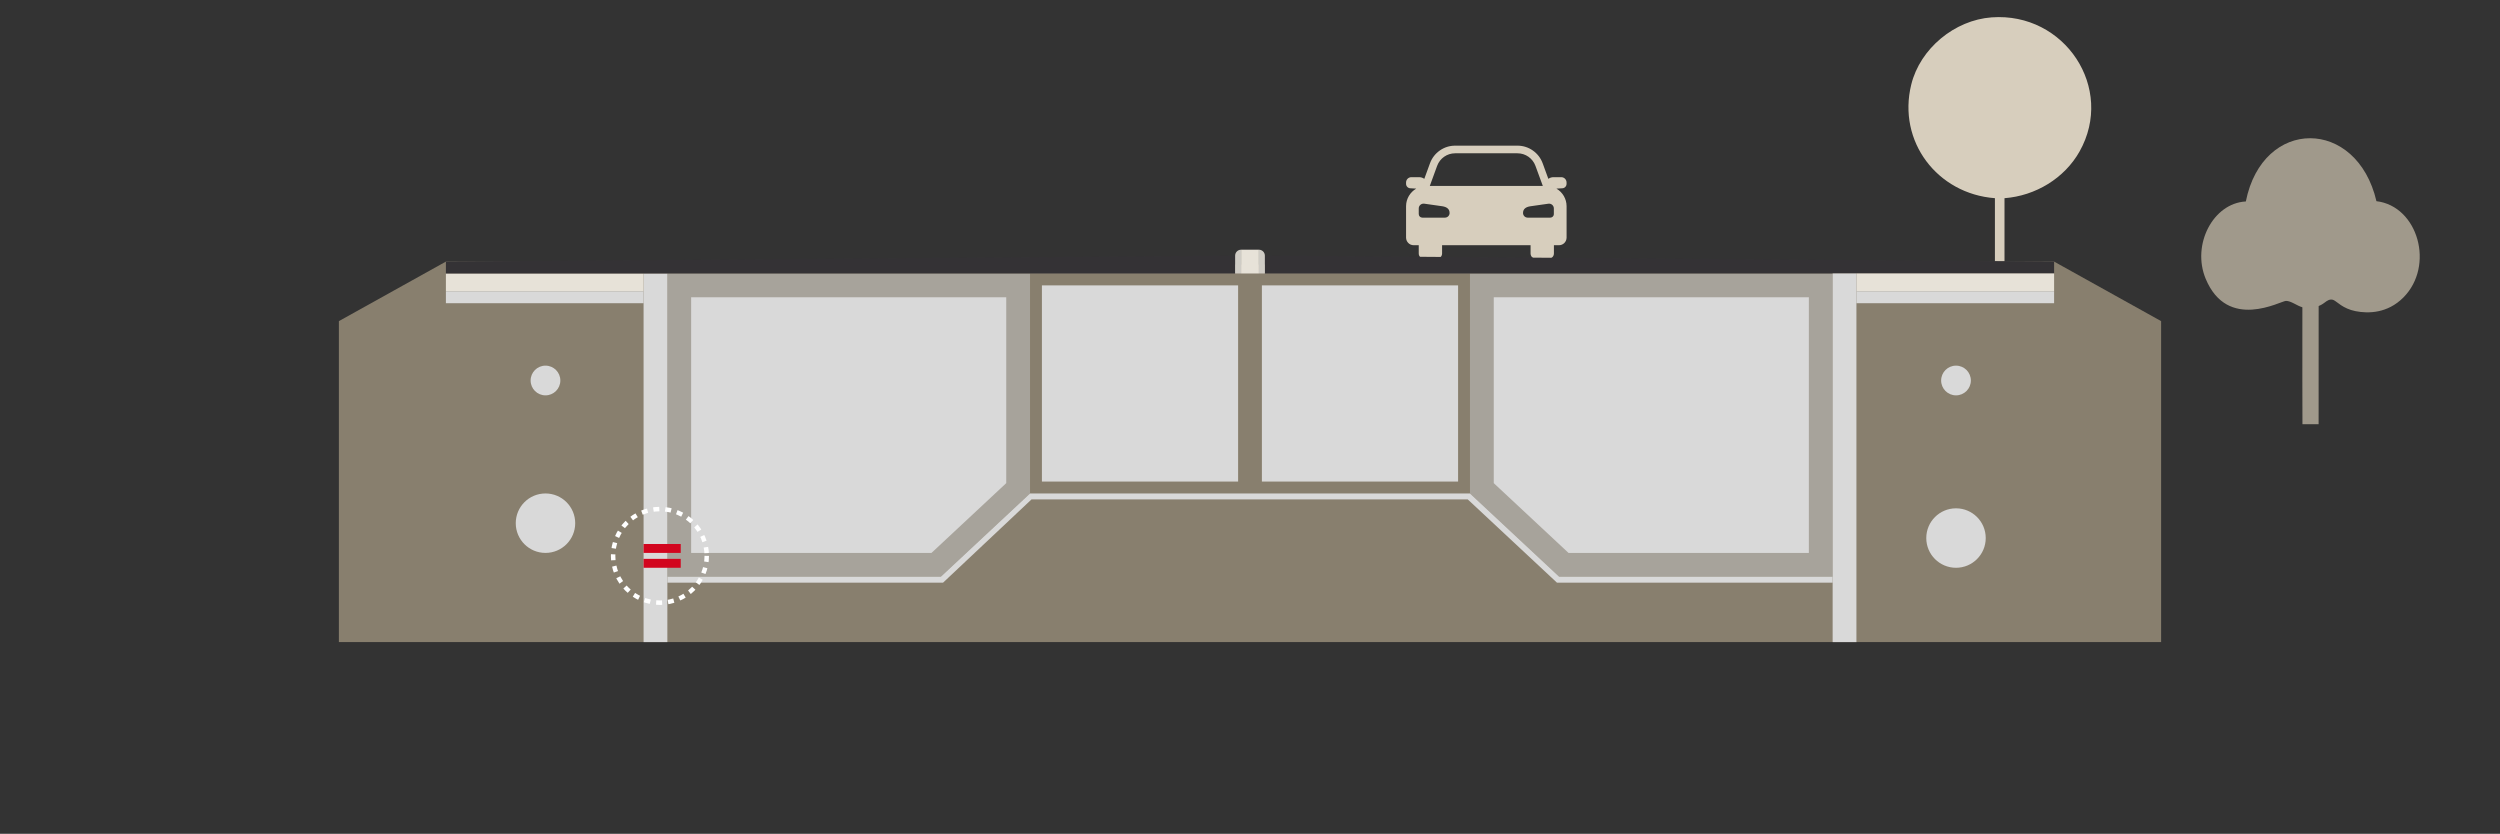 <?xml version="1.0" encoding="UTF-8"?>
<svg xmlns="http://www.w3.org/2000/svg" width="1682" height="561" viewBox="0 0 1682 561" fill="none">
  <rect x="0" y="0" width="1682" height="561" fill="#333333" stroke="none"/>
  <g clip-path="url(#clip0_526_1681)">
    <path d="M1339.98 11.682C1389.19 8.089 1423.04 59.351 1399.16 101.864C1388.96 120.021 1369.38 131.779 1348.63 133.337V176H1342.18C1342.18 176 1342.18 147.345 1342.18 133.337C1303.45 130.429 1276.44 95.155 1285.9 56.853C1291.87 32.639 1315.09 13.495 1339.98 11.682Z" fill="#D7CEBD"></path>
    <path d="M1340.32 17.608C1375.2 14.949 1404.48 43.977 1400.18 79.023C1397.62 99.812 1379.87 119.373 1359.65 124.537C1357.87 124.993 1349.07 126.8 1348.63 125.383V104.405C1350.8 101.095 1368.07 85.409 1368.64 84.099C1370.05 80.856 1366.83 78.425 1363.38 80.205C1362.09 80.876 1351.31 92.735 1348.8 94.756C1347.73 90.666 1350.27 71.576 1347.1 70.052C1338.11 65.747 1344.21 89.847 1341.68 99.154C1338.88 97.57 1328.26 82.085 1325.23 88.498C1323.17 92.862 1339.46 104.808 1342.19 108.804C1341.44 126.41 1345.75 127.579 1333.88 125.215C1302.58 118.977 1283.89 86.429 1292.67 56.017C1298.64 35.376 1318.84 19.246 1340.32 17.608Z" fill="#D7CEBD"></path>
  </g>
  <path d="M1559.97 205.853C1557.5 206.554 1552.5 207.622 1548.99 206.703C1545.49 205.785 1541.5 202.438 1538 202.438C1534.5 202.438 1498.7 223.048 1483.96 187.517C1474.48 164.665 1488.9 136.718 1511 135.54C1522.33 78.691 1585.72 79.009 1598.87 135.362C1626.88 138.672 1638.28 178.887 1616.9 200.243C1606.34 210.789 1593.5 211.078 1584.83 209.35C1576.15 207.622 1572.4 202.894 1570 201.862C1567.6 200.83 1565.5 202.438 1564 203.59C1562.5 204.742 1560.88 205.6 1559.99 205.853H1559.97Z" fill="#A0998B"></path>
  <path d="M1559.96 201.286L1559.99 203.832C1560.03 230.899 1559.96 285.38 1559.96 285.38H1549.09C1549.09 285.38 1548.93 231.734 1549.04 204.846C1549.04 203.961 1549.02 203.076 1549.09 202.191C1551.49 202.559 1557.52 202.032 1559.96 201.286H1559.96Z" fill="#A0998B"></path>
  <g clip-path="url(#clip1_526_1681)">
    <path d="M1053.98 123.687V122.777C1053.98 120.805 1052.38 119.2 1050.42 119.2H1045.19C1043.89 119.2 1042.71 119.612 1041.73 120.328L1037.89 109.814C1036.59 106.324 1034.33 103.376 1031.28 101.252C1028.26 99.127 1024.69 98 1021 98H978.977C975.284 98 971.721 99.127 968.697 101.251C965.674 103.376 963.385 106.324 962.111 109.814L958.267 120.327C957.295 119.612 956.107 119.2 954.811 119.2H949.563C947.598 119.2 946 120.804 946 122.777V123.687C946 125.335 947.339 126.678 948.98 126.678L952.846 126.895C948.764 129.28 946 133.702 946 138.775V159.845C946 162.684 948.289 164.982 951.118 164.982H954.53V170.575C954.53 172.461 956.063 174 957.942 174H966.818C968.697 174 970.23 172.461 970.23 170.575V164.982H1029.77V170.575C1029.77 172.461 1031.3 174 1033.18 174H1042.06C1043.94 174 1045.47 172.461 1045.47 170.575V164.982H1048.88C1051.71 164.982 1054 162.684 1054 159.845V138.775C1054 133.702 1051.24 129.258 1047.15 126.896L1051.02 126.679C1052.64 126.679 1053.98 125.335 1053.98 123.687H1053.98ZM966.904 111.591C968.762 106.519 973.577 103.137 978.976 103.137H1020.98C1026.38 103.137 1031.19 106.519 1033.05 111.591L1038 125.075H961.981L966.904 111.591ZM975.284 143.305C975.284 145.039 973.88 146.427 972.174 146.427H956.927C955.61 146.427 954.53 145.343 954.53 144.02V140.213C954.53 138.218 956.366 136.723 958.331 137.048L970.554 138.789C973.297 139.266 975.283 140.53 975.283 143.305H975.284ZM1045.45 144.021C1045.45 145.343 1044.37 146.427 1043.05 146.427H1027.8C1026.08 146.427 1024.69 145.018 1024.69 143.306C1024.69 140.531 1026.68 139.288 1029.4 138.811L1041.63 137.07C1043.59 136.723 1045.43 138.219 1045.43 140.235V144.021H1045.45H1045.45Z" fill="#D7CEBD"></path>
  </g>
  <path d="M228 216.049L300 176L841 178V432H228V216.049Z" fill="#887F6E"></path>
  <path d="M1454 216.049L1382 176L841 178V432H1454V216.049Z" fill="#887F6E"></path>
  <rect x="697" y="188" width="140" height="140" fill="#D9D9D9" stroke="#887F6E" stroke-width="8"></rect>
  <rect x="845" y="188" width="140" height="140" fill="#D9D9D9" stroke="#887F6E" stroke-width="8"></rect>
  <path d="M997 192H1225V380H1111H1052.15L997 328.524V192Z" fill="#D9D9D9" stroke="#A7A39B" stroke-width="16"></path>
  <path d="M685 192H457V380H571H629.847L685 328.524V192Z" fill="#D9D9D9" stroke="#A7A39B" stroke-width="16"></path>
  <path fill-rule="evenodd" clip-rule="evenodd" d="M693 332H989L1049 388H1233V392H1047.5L987.5 336H694L634.5 392H449V388H633L693 332Z" fill="#D9D9D9"></path>
  <rect x="433" y="184" width="16" height="248" fill="#D9D9D9"></rect>
  <rect x="300" y="184" width="133" height="12" fill="#E7E2D8"></rect>
  <rect x="835" y="168" width="12" height="16" fill="#E7E2D8"></rect>
  <path d="M300 176L831 172V184H300V176Z" fill="#343235"></path>
  <path d="M1382 176L851 172V184H1382V176Z" fill="#343235"></path>
  <path d="M831 172C831 169.791 832.791 168 835 168V184H831V172Z" fill="#CFCCC5"></path>
  <path d="M851 172C851 169.791 849.209 168 847 168V184H851V172Z" fill="#CFCCC5"></path>
  <rect x="1249" y="184" width="133" height="12" fill="#E7E2D8"></rect>
  <rect x="300" y="196" width="133" height="8" fill="#D9D9D9"></rect>
  <rect x="1249" y="196" width="133" height="8" fill="#D9D9D9"></rect>
  <rect x="1233" y="184" width="16" height="248" fill="#D9D9D9"></rect>
  <circle cx="367" cy="256" r="10" fill="#D9D9D9"></circle>
  <circle cx="1316" cy="256" r="10" fill="#D9D9D9"></circle>
  <circle cx="367" cy="352" r="20" fill="#D9D9D9"></circle>
  <circle cx="1316" cy="362" r="20" fill="#D9D9D9"></circle>
  <line x1="433" y1="379" x2="458" y2="379" stroke="#D2051E" stroke-width="6"></line>
  <line x1="433" y1="369" x2="458" y2="369" stroke="#D2051E" stroke-width="6"></line>
  <circle cx="444" cy="374" r="31.5" stroke="white" stroke-width="3" stroke-dasharray="4 4"></circle>
  <defs>
    <clipPath id="clip0_526_1681">
      <rect width="123" height="165" fill="white" transform="translate(1284 11)"></rect>
    </clipPath>
    <clipPath id="clip1_526_1681">
      <rect width="108" height="76" fill="white" transform="translate(946 98)"></rect>
    </clipPath>
  </defs>
</svg>
